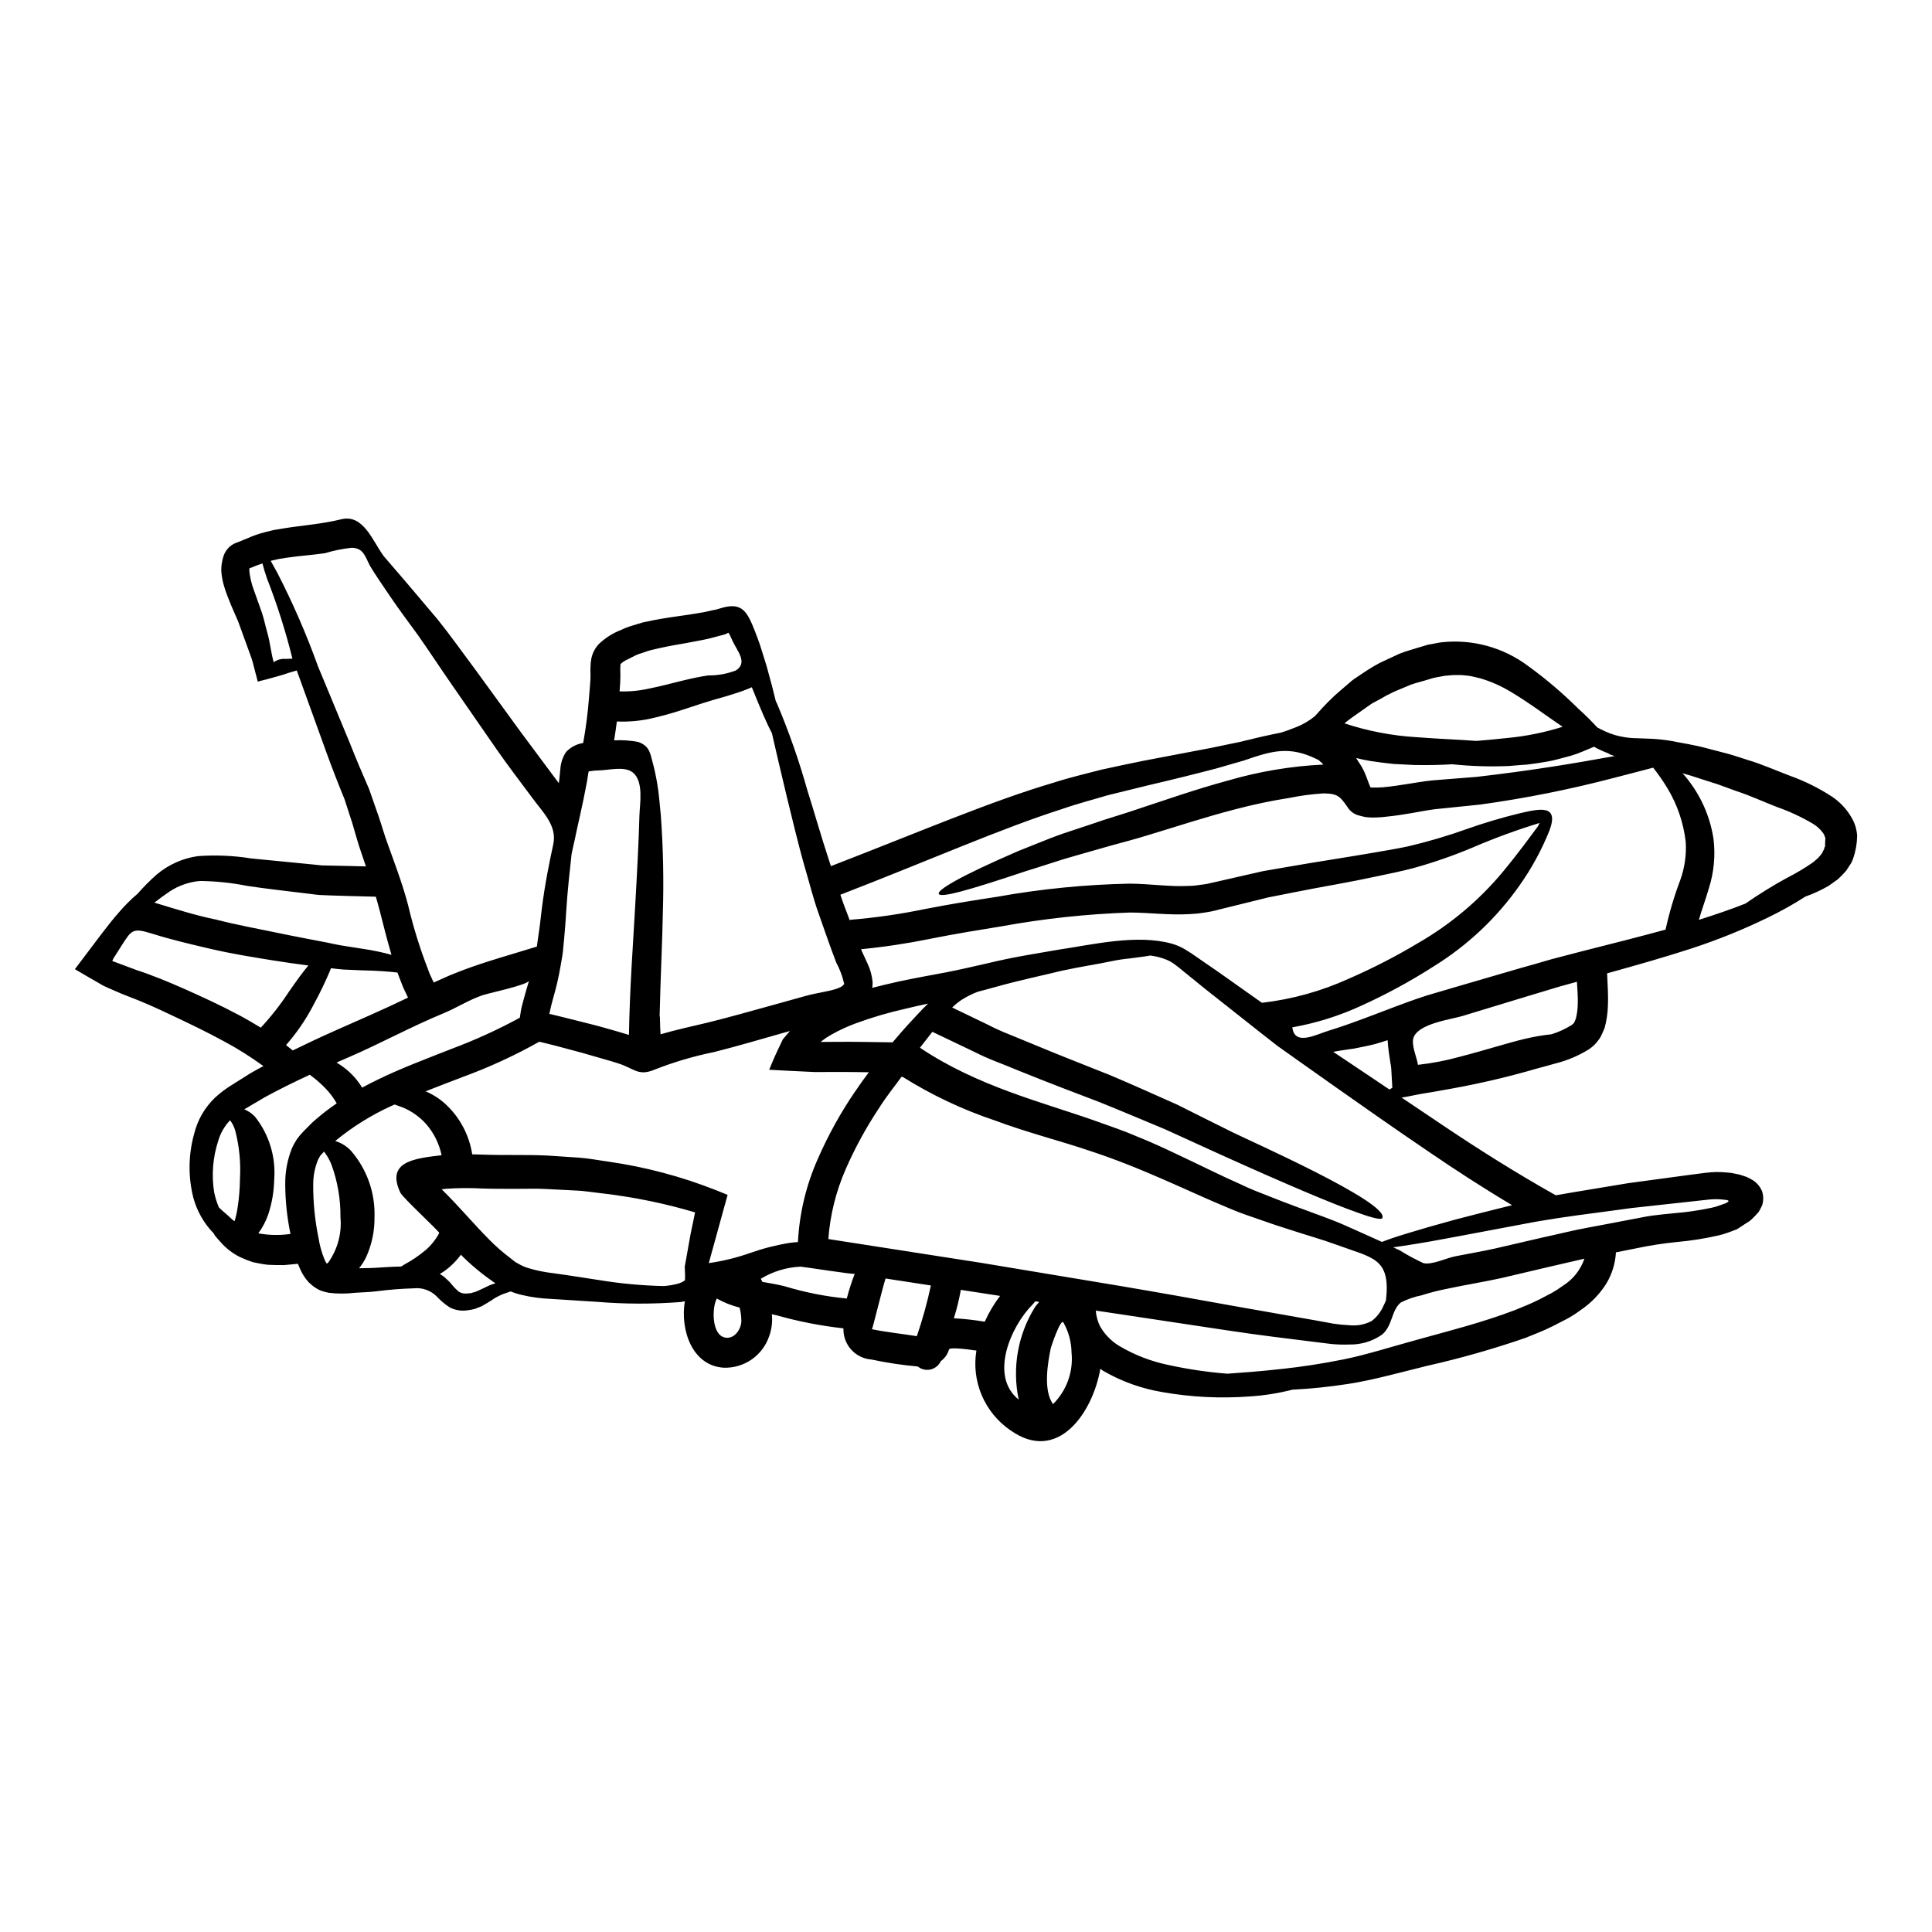 <?xml version="1.0" encoding="UTF-8"?>
<!-- Uploaded to: SVG Repo, www.svgrepo.com, Generator: SVG Repo Mixer Tools -->
<svg fill="#000000" width="800px" height="800px" version="1.1" viewBox="144 144 512 512" xmlns="http://www.w3.org/2000/svg">
 <path d="m258.95 404.36c0-0.023 0 0.055 0.109-0.023 0.082-0.051 0.172-0.098 0.262-0.133 0.832-0.375 1.656-0.746 2.516-1.121 1.68-0.789 3.394-1.391 5.117-2.086 6.223-2.32 12.797-4.113 19.316-6.144 0.156-1.016 0.293-2.031 0.426-3.019 0.348-2.219 0.59-4.465 0.832-6.547 0.883-7.188 2.109-12.934 3.098-17.555 1.07-4.973-2.859-8.551-5.531-12.238-3.18-4.297-6.481-8.574-9.523-12.957-4.328-6.277-8.258-11.949-11.785-17.02-3.543-5.117-6.332-9.402-9.137-13.359-2.863-3.902-5.316-7.215-7.402-10.312s-3.844-5.613-5.184-7.871c-1.336-2.512-1.68-4.723-4.859-4.809h-0.004c-2.406 0.258-4.789 0.742-7.106 1.445-3.336 0.48-6.691 0.691-10.043 1.18l-2.059 0.324c-0.641 0.133-1.277 0.297-1.898 0.426-0.133 0.027-0.238 0.082-0.348 0.109 0.48 0.906 1.094 1.969 1.82 3.285h-0.004c4.109 8.008 7.695 16.27 10.742 24.738 2.402 5.773 5.188 12.488 8.359 20.145 1.523 3.848 3.242 7.957 5.156 12.32 0.832 2.363 1.656 4.781 2.539 7.266 0.789 2.297 1.418 4.621 2.328 7.086 1.734 4.887 3.816 10.207 5.422 16.215 1.367 5.844 3.144 11.586 5.32 17.18 0.234 0.738 0.527 1.449 0.879 2.137 0.215 0.523 0.531 1.156 0.641 1.34zm377.21-38.738c-0.043 2.039-0.41 4.059-1.094 5.984-0.195 0.602-0.484 1.172-0.859 1.684l-0.961 1.469c-0.699 0.812-1.449 1.578-2.242 2.297-0.789 0.586-1.574 1.121-2.328 1.656-1.977 1.16-4.059 2.125-6.223 2.887-3.199 2.051-6.516 3.906-9.938 5.559-6.621 3.227-13.461 5.992-20.469 8.266-6.629 2.164-14.055 4.273-22.148 6.523 0.105 2.535 0.348 5.715 0.211 8.551l0.004-0.004c-0.055 1.992-0.344 3.969-0.867 5.891-0.188 0.508-0.43 1.043-0.668 1.551-0.223 0.562-0.52 1.094-0.883 1.574-0.684 0.988-1.543 1.84-2.539 2.512-2.754 1.73-5.766 3.012-8.922 3.797-2.695 0.789-5.184 1.391-7.293 2.031-7.469 2.082-15.039 3.773-22.684 5.074-2.777 0.535-5.211 0.855-7.16 1.254-1.445 0.32-2.617 0.535-3.66 0.691 3.711 2.512 7.59 5.117 11.648 7.828 8.738 5.852 18.41 11.996 29.207 18.062 1.574-0.27 3.18-0.535 4.832-0.828 4.492-0.75 9.246-1.523 14.375-2.383 5.047-0.691 10.445-1.422 16.191-2.188 1.418-0.188 2.887-0.375 4.352-0.562v0.008c1.773-0.238 3.566-0.273 5.344-0.109l1.391 0.133 2.137 0.43c0.691 0.184 1.363 0.453 2.031 0.664v0.004c0.609 0.281 1.199 0.605 1.766 0.965 1.023 0.707 1.812 1.699 2.269 2.856 0.387 1.199 0.387 2.492 0 3.688-0.27 0.586-0.586 1.148-0.91 1.734v0.004c-0.469 0.551-0.969 1.074-1.496 1.574-0.469 0.531-1.027 0.973-1.656 1.305l-1.789 1.18c-0.27 0.16-0.613 0.395-0.855 0.535l-0.691 0.266-1.418 0.535c-0.902 0.348-1.832 0.625-2.777 0.832-3.598 0.828-7.25 1.41-10.93 1.734-3.598 0.355-7.172 0.906-10.707 1.652-1.785 0.375-3.684 0.719-5.512 1.094-0.164 2.957-1.059 5.828-2.598 8.355-1.754 2.769-4.066 5.144-6.789 6.969-1.176 0.879-2.418 1.668-3.711 2.363-1.227 0.641-2.484 1.281-3.688 1.898-2.434 1.23-4.859 2.113-7.238 3.102v-0.004c-8.508 2.938-17.168 5.398-25.949 7.375-7.508 1.848-14.641 3.848-20.973 4.809h0.004c-4.894 0.766-9.828 1.273-14.777 1.523-3.816 0.977-7.719 1.586-11.648 1.816-7.59 0.547-15.215 0.16-22.707-1.148-5.574-0.91-10.938-2.828-15.82-5.664-0.238-0.16-0.508-0.375-0.746-0.535-1.969 11.488-11.223 25.301-23.859 16.27l-0.004 0.004c-3.348-2.301-5.969-5.508-7.562-9.246-1.59-3.734-2.082-7.848-1.418-11.855-3.148-0.457-7.086-0.91-7.269-0.27-0.359 1.238-1.121 2.32-2.164 3.07-0.516 1.117-1.516 1.93-2.711 2.207-1.199 0.277-2.453-0.016-3.406-0.789-4.113-0.367-8.199-0.98-12.238-1.844-4.301-0.305-7.594-3.953-7.453-8.266-5.965-0.66-11.863-1.809-17.633-3.441-0.453-0.109-0.883-0.188-1.336-0.297 0.211 1.98-0.039 3.981-0.723 5.852-1.754 5.152-6.691 8.535-12.129 8.312-8.336-0.59-11.461-10.078-10.207-17.609-0.406 0.094-0.816 0.164-1.23 0.215-7.309 0.566-14.652 0.551-21.961-0.055-3.766-0.238-7.934-0.508-12.426-0.789-2.516-0.102-5.019-0.441-7.477-1.016-1.051-0.234-2.078-0.559-3.074-0.957-0.375 0.133-0.719 0.27-1.121 0.395v-0.004c-0.68 0.203-1.34 0.465-1.969 0.789-0.293 0.16-0.613 0.324-0.91 0.48s-0.691 0.457-1.066 0.695c-0.695 0.453-1.629 1.016-2.59 1.551-0.59 0.238-1.18 0.48-1.789 0.719-0.648 0.168-1.305 0.293-1.969 0.375-1.629 0.254-3.297-0.02-4.754-0.785-1.258-0.816-2.406-1.789-3.422-2.887-1.613-1.617-3.879-2.41-6.148-2.148-3.289 0.098-6.574 0.359-9.84 0.785-0.91 0.109-1.898 0.188-2.965 0.242l-2.777 0.156v0.004c-2.262 0.27-4.551 0.27-6.812 0-0.77-0.133-1.52-0.336-2.25-0.613-0.801-0.344-1.547-0.801-2.215-1.363l-0.938-0.832-0.746-0.906v0.004c-0.445-0.598-0.84-1.234-1.18-1.898-0.352-0.723-0.641-1.418-0.91-2.086-1.254 0.105-2.512 0.238-3.688 0.352-1.441 0.023-2.887-0.027-4.219-0.082-1.391-0.133-2.754-0.453-4.012-0.691-1.195-0.395-2.363-0.855-3.5-1.391-1.871-0.945-3.547-2.234-4.945-3.793-0.586-0.668-1.18-1.281-1.629-1.871-0.105-0.215-0.211-0.375-0.32-0.562h0.004c-2.598-2.664-4.465-5.945-5.426-9.539-1.387-5.551-1.305-11.371 0.242-16.883 0.898-3.68 2.836-7.019 5.582-9.621 1.426-1.297 2.973-2.453 4.621-3.449 1.551-0.961 3.125-1.949 4.754-2.992 1.098-0.641 2.246-1.254 3.394-1.871v0.004c-3.336-2.426-6.832-4.625-10.469-6.574-4.703-2.566-9.301-4.754-13.602-6.785-4.523-2.168-8.023-3.707-12.004-5.215-1.898-0.719-3.871-1.629-5.664-2.406-0.664-0.297-1.309-0.645-1.922-1.043-0.746-0.426-1.469-0.855-2.191-1.254-1.391-0.828-2.777-1.629-4.113-2.406 2.617-3.473 5.051-6.691 7.266-9.617 1.551-2.031 3.019-3.879 4.465-5.512l-0.004 0.004c1.508-1.754 3.152-3.391 4.918-4.891 1.566-1.801 3.254-3.5 5.047-5.074 3.098-2.609 6.867-4.297 10.879-4.867 4.731-0.344 9.484-0.141 14.168 0.613l16.406 1.605 2.297 0.238c0.789 0.027 1.551 0.027 2.363 0.051 1.574 0.027 3.207 0.055 4.863 0.105 1.441 0.027 2.938 0.055 4.461 0.109-0.426-1.23-0.855-2.461-1.254-3.688-0.883-2.512-1.574-5.156-2.32-7.644-0.723-2.215-1.445-4.41-2.113-6.519-1.785-4.344-3.387-8.484-4.812-12.422-2.859-7.871-5.34-14.719-7.477-20.68-0.133-0.324-0.238-0.641-0.352-0.965-0.133 0.027-0.266 0.062-0.391 0.109-0.59 0.184-1.23 0.375-1.969 0.586-0.883 0.297-1.309 0.48-3.125 0.961l-2.543 0.703c-0.48 0.105-0.934 0.238-1.414 0.348l-0.75 0.211c-0.156 0.082-0.184-0.051-0.211-0.184l-0.078-0.348c-0.27-0.965-0.508-1.969-0.789-3.019-0.16-0.535-0.297-1.098-0.43-1.656l-0.133-0.43-0.105-0.375-0.184-0.508c-0.965-2.672-2.086-5.769-3.394-9.352-0.668-1.602-1.574-3.5-2.406-5.637-0.43-1.094-0.883-2.215-1.254-3.473h-0.004c-0.465-1.445-0.742-2.945-0.828-4.461-0.004-0.965 0.113-1.926 0.344-2.859 0.105-0.484 0.246-0.957 0.43-1.418 0.41-0.941 1.066-1.758 1.898-2.359 0.344-0.25 0.723-0.457 1.121-0.613l0.641-0.242 0.828-0.32 0.668-0.297 1.07-0.426c1.457-0.656 2.969-1.184 4.516-1.574 0.789-0.184 1.551-0.395 2.363-0.586l2.363-0.395c5.18-0.855 10.418-1.18 15.547-2.457 5.961-1.473 8.391 5.984 11.328 9.84 1.656 1.922 3.66 4.254 6.016 7 2.363 2.777 5.074 6.012 8.203 9.699 3.043 3.766 6.41 8.496 10.016 13.332 3.582 4.918 7.535 10.34 11.918 16.379 3.176 4.25 6.566 8.812 10.18 13.68 0.051-0.43 0.105-0.789 0.16-1.227 0.078-0.883 0.184-1.762 0.266-2.672l-0.004-0.004c0.125-1.566 0.648-3.074 1.52-4.379 1.203-1.266 2.793-2.098 4.519-2.363 0.719-3.996 1.238-8.027 1.547-12.074 0.133-1.969 0.395-4.086 0.395-5.824l-0.027-1.441c0.027-0.641 0-1.094 0.082-1.871l0.156-1.148c0.102-0.457 0.23-0.902 0.395-1.34 0.352-0.875 0.852-1.688 1.473-2.398 1.734-1.695 3.797-3.016 6.062-3.879 0.906-0.449 1.855-0.816 2.832-1.094 0.961-0.27 1.898-0.613 2.805-0.855 3.606-0.832 7-1.34 10.043-1.762 1.551-0.215 2.992-0.43 4.379-0.668h0.008c1.34-0.195 2.668-0.457 3.981-0.789l0.934-0.184 0.457-0.105c0.133-0.027 0.531-0.188 0.789-0.242 5.988-1.922 7.242 1.098 9.301 6.297 0.395 1.094 0.828 2.16 1.18 3.176 0.641 2.086 1.254 4.012 1.82 5.824 1.016 3.633 1.82 6.691 2.434 9.297 0.105 0.188 0.184 0.352 0.293 0.562h-0.004c3.188 7.523 5.891 15.242 8.094 23.113 1.734 5.422 3.5 11.781 5.852 18.918 0.133 0.348 0.238 0.746 0.375 1.121 23.137-8.926 42.398-17.234 59.125-22.152 4.301-1.391 8.578-2.363 12.477-3.394 3.938-0.855 7.695-1.68 11.168-2.363 6.945-1.336 12.988-2.484 18.223-3.473 2.562-0.535 4.918-1.043 7.106-1.473 2.195-0.523 4.195-1.004 6.012-1.441 1.926-0.43 3.637-0.789 5.184-1.098l1.523-0.508c0.746-0.293 1.551-0.586 2.406-0.906v0.004c1.809-0.703 3.492-1.688 5-2.914 1.039-1.121 2.754-3.148 5.262-5.481 1.066-0.934 2.188-1.926 3.367-2.914 0.586-0.48 1.121-1.016 1.82-1.496 0.695-0.48 1.441-0.961 2.188-1.469l-0.004 0.008c1.504-1.035 3.066-1.98 4.676-2.836 1.656-0.789 3.34-1.574 5.078-2.363 1.762-0.719 3.633-1.18 5.512-1.789l1.445-0.426h-0.004c0.281-0.102 0.566-0.18 0.855-0.238l0.668-0.109c0.961-0.156 1.707-0.375 2.859-0.508 8.102-0.855 16.23 1.379 22.762 6.254 4.738 3.434 9.203 7.231 13.359 11.355 1.969 1.762 3.609 3.445 5.027 4.969 0.664 0.395 1.363 0.695 2.082 1.043l-0.004-0.004c1.648 0.762 3.394 1.285 5.188 1.551 1.102 0.176 2.219 0.266 3.336 0.27l4.012 0.156c1.617 0.094 3.231 0.273 4.832 0.535 3.047 0.613 6.199 1.043 9.699 2.004 1.738 0.457 3.543 0.91 5.344 1.391 1.801 0.48 3.582 1.121 5.394 1.684 3.688 1.094 7.477 2.777 11.145 4.168 3.969 1.418 7.75 3.301 11.273 5.609 2.039 1.391 3.75 3.215 5 5.344 0.945 1.543 1.488 3.297 1.57 5.106zm-8.387 0.508c-0.027-0.082-0.082-0.16-0.109-0.238h-0.004c-0.094-0.383-0.258-0.746-0.48-1.07-0.719-0.996-1.625-1.844-2.672-2.484-3.059-1.812-6.289-3.316-9.641-4.492-3.793-1.469-7.086-3.019-10.609-4.164-1.707-0.617-3.422-1.23-5.078-1.848-1.656-0.508-3.285-1.043-4.859-1.551-1.445-0.508-2.941-0.934-4.438-1.363 0.211 0.238 0.43 0.457 0.641 0.723v0.004c4 4.731 6.617 10.473 7.562 16.59 0.555 4.438 0.137 8.941-1.227 13.199-0.832 2.863-1.848 5.586-2.644 8.336 4.543-1.441 8.684-2.859 12.371-4.328 3.547-2.473 7.223-4.746 11.02-6.816 2.387-1.211 4.691-2.586 6.894-4.113 0.453-0.371 0.906-0.766 1.363-1.18 0.32-0.43 0.746-0.832 1.016-1.254 0.105-0.238 0.211-0.457 0.32-0.668 0.105-0.211 0.27-0.43 0.238-0.562v-0.004c0.016-0.137 0.062-0.273 0.133-0.391 0.027-0.109 0.105-0.055 0.105-0.27v-0.668l0.055-1.281zm-25.758 96.316c0.098-0.102 0.055-0.277-0.082-0.32-0.051-0.027-0.129-0.051-0.184-0.078l-0.133-0.027-0.91-0.105-0.004-0.004c-1.23-0.141-2.477-0.148-3.711-0.027l-4.383 0.48c-5.797 0.641-11.223 1.23-16.324 1.789-5.023 0.695-9.727 1.312-14.133 1.898-3.394 0.453-6.785 0.988-10.18 1.551-0.695 0.133-1.391 0.238-2.086 0.375-7.562 1.418-13.973 2.617-19.312 3.633-5.34 1.016-9.676 1.789-13.039 2.297-1.684 0.27-3.098 0.48-4.328 0.641 0.055 0.023 0.133 0.051 0.188 0.078 0.535 0.27 1.043 0.508 1.551 0.719l-0.004 0.004c2.019 1.262 4.117 2.394 6.277 3.394 2.269 0.535 6.117-1.363 8.469-1.816 3.5-0.695 7.027-1.281 10.523-2.059 4.246-0.988 8.391-1.926 12.449-2.887 4.141-0.883 8.176-1.926 12.129-2.644 3.957-0.719 7.773-1.469 11.543-2.191 1.922-0.32 3.606-0.746 5.664-1.016s3.816-0.426 5.637-0.613h0.008c3.332-0.266 6.641-0.746 9.91-1.438 0.727-0.152 1.441-0.359 2.137-0.617l0.965-0.352 0.48-0.156c0.066-0.008 0.133-0.039 0.184-0.082l0.535-0.293c0.062-0.051 0.105-0.078 0.16-0.133zm-12.695-85.312c1.145-3.207 1.629-6.617 1.414-10.016-0.574-5.012-2.215-9.844-4.809-14.168-1.16-1.914-2.434-3.758-3.82-5.512-2.914 0.789-6.387 1.656-10.445 2.723-11.641 3.051-23.457 5.406-35.379 7.055-3.793 0.375-7.773 0.789-11.996 1.23-1.734 0.211-3.938 0.641-6.09 1.016-2.152 0.375-4.516 0.746-7.004 0.988h0.004c-1.348 0.164-2.703 0.227-4.059 0.191l-0.59-0.051c-0.27-0.027-0.535-0.027-0.828-0.082l-1.711-0.426c-1.133-0.324-2.113-1.031-2.777-2.004-2.031-2.914-2.562-3.793-6.492-3.82-3.051 0.188-6.09 0.59-9.086 1.203-4.793 0.754-9.547 1.754-14.238 2.992-8.414 2.188-15.953 4.699-22.895 6.785-3.449 1.066-6.812 1.969-9.941 2.805-3.07 0.883-5.93 1.707-8.629 2.457-2.695 0.746-5.211 1.523-7.562 2.297-2.352 0.777-4.543 1.445-6.574 2.082-16.191 5.422-22.605 7.086-23.031 5.988-0.375-0.988 5.184-4.465 21.055-11.328 2.004-0.789 4.168-1.656 6.492-2.594 2.32-0.938 4.836-1.898 7.59-2.777 2.75-0.883 5.637-1.871 8.711-2.91 3.047-0.965 6.25-1.926 9.645-3.102 6.789-2.215 14.375-4.918 23.113-7.293l-0.004 0.004c8.246-2.414 16.746-3.84 25.328-4.25-0.285-0.336-0.609-0.641-0.961-0.906-0.098-0.137-0.227-0.246-0.375-0.324-0.137-0.078-0.281-0.152-0.426-0.215-7.293-3.543-11.758-2.242-19.316 0.375-2.215 0.641-4.621 1.34-7.238 2.086-5.184 1.363-11.172 2.859-18.035 4.461-3.394 0.832-7.027 1.734-10.875 2.672-3.766 1.148-7.773 2.137-11.941 3.606-16.215 5.16-35.242 13.625-58.832 22.738 0.293 0.855 0.559 1.707 0.883 2.566 0.531 1.414 1.094 2.859 1.652 4.352v-0.27l-0.004 0.004c6.68-0.547 13.32-1.5 19.883-2.859 6.492-1.281 13.117-2.328 19.184-3.258 11.609-2.082 23.367-3.242 35.16-3.477 5.688 0.082 10.766 0.859 15.258 0.613l-0.004 0.004c1.109-0.004 2.219-0.102 3.312-0.293 1.082-0.105 2.152-0.293 3.207-0.562l6.785-1.547c2.269-0.508 4.488-1.016 6.691-1.523 2.164-0.375 4.273-0.746 6.359-1.098 4.168-0.746 8.121-1.363 11.859-1.969 3.738-0.605 7.32-1.18 10.691-1.762 3.371-0.582 6.625-1.121 9.508-1.734v-0.004c5.277-1.23 10.48-2.766 15.582-4.598 4.637-1.637 9.352-3.035 14.133-4.195 5.074-1.148 10.363-2.43 7.801 4.519-2.059 5.148-4.711 10.035-7.91 14.562-6.066 8.656-13.836 15.984-22.832 21.535-6.133 3.93-12.543 7.41-19.18 10.418-5.812 2.684-11.945 4.606-18.25 5.719 0.59 5.051 6.297 1.898 9.484 0.938 8.02-2.461 15.793-5.824 23.727-8.578 3.231-1.121 6.41-1.926 9.508-2.887 6.199-1.789 12.098-3.508 17.688-5.156 2.832-0.789 5.613-1.574 8.266-2.363 2.699-0.691 5.316-1.391 7.871-2.055 8.266-2.086 15.656-3.957 22.363-5.797l0.004 0.004c0.984-4.5 2.297-8.922 3.93-13.227zm-18.867-32.516 1.418-0.238c-0.184-0.055-0.363-0.125-0.535-0.211l-0.395-0.133-0.293-0.105-0.105-0.055-0.188-0.133c-0.055-0.023-0.105-0.078-0.16-0.105-0.586-0.211-1.199-0.48-1.969-0.828v-0.004c-0.613-0.266-1.211-0.57-1.789-0.91-2.082 0.855-4.09 1.789-6.066 2.363-2.109 0.535-4.141 1.18-6.066 1.523-1.926 0.344-3.793 0.613-5.512 0.828-1.734 0.133-3.394 0.242-4.969 0.395l0.004-0.004c-4.883 0.207-9.777 0.066-14.641-0.43-0.133 0-0.215-0.027-0.352-0.027-2.859 0.16-6.172 0.27-9.965 0.188-1.762-0.082-3.606-0.16-5.531-0.27-1.949-0.188-4.035-0.48-6.172-0.789-1.227-0.188-2.484-0.48-3.766-0.789 0.348 0.59 0.695 1.148 1.07 1.684s0.641 1.016 1.148 2.109c0.348 0.789 0.559 1.418 0.789 2.004 0.297 0.855 0.668 1.762 0.789 1.969v0.023s0.082 0 0.375 0.027l-0.004 0.008c0.988 0.023 1.98 0 2.969-0.078 2.109-0.188 4.273-0.508 6.41-0.855 2.137-0.348 4.219-0.695 6.652-0.965 4.117-0.32 8.043-0.641 11.758-0.934 14.996-1.73 26.199-3.648 35.098-5.258zm-8.336 65.566c0.082-1.969-0.078-3.543-0.211-6.012-1.551 0.43-3.098 0.855-4.723 1.312-2.617 0.789-5.316 1.602-8.07 2.43-5.582 1.711-11.434 3.477-17.578 5.344-3.148 0.934-11.461 1.969-12.906 5.637-0.746 1.926 0.883 5.394 1.148 7.293 3.75-0.414 7.457-1.129 11.09-2.137 7.133-1.844 12.879-3.738 17.395-4.781 2.269-0.535 4.57-0.93 6.891-1.18 1.891-0.582 3.699-1.406 5.371-2.461 0.348-0.27 0.613-0.508 0.641-0.641h0.004c0.172-0.34 0.32-0.684 0.449-1.039 0.309-1.234 0.477-2.496 0.5-3.766zm1.762 67.383c-3.07 0.691-6.172 1.441-9.375 2.164l-12.594 2.965c-4.723 1.043-9.512 1.789-14.242 2.805l0.004 0.004c-2.348 0.453-4.668 1.039-6.949 1.766-1.902 0.383-3.746 1.02-5.477 1.895-2.539 2.004-2.191 6.25-4.996 8.52v0.004c-2.539 1.777-5.582 2.691-8.684 2.617-1.574 0.062-3.152 0.016-4.723-0.133-1.523-0.184-3.098-0.375-4.754-0.586-6.602-0.828-14.348-1.734-22.977-3.047l-29.414-4.434c-1.738-0.27-3.543-0.531-5.293-0.789 0.102 1.543 0.531 3.047 1.262 4.41 1.211 2.023 2.898 3.723 4.914 4.941 4.059 2.414 8.492 4.129 13.117 5.074 5.125 1.121 10.32 1.887 15.551 2.301 3.82-0.27 8.738-0.613 14.91-1.312 4.621-0.508 9.938-1.277 15.922-2.484 5.981-1.203 12.488-3.301 20.359-5.449 7.668-2.137 16.164-4.246 24.98-7.59 2.164-0.906 4.438-1.762 6.547-2.859 1.066-0.562 2.137-1.121 3.231-1.684 1.031-0.57 2.023-1.211 2.969-1.918 2.676-1.66 4.695-4.195 5.715-7.176zm-12.262-114.7c0.133-0.238 0.293-0.535 0.426-0.789l0.004 0.004c-5.973 1.824-11.84 3.973-17.578 6.434-5.191 2.195-10.52 4.051-15.953 5.555-3.148 0.828-6.356 1.469-9.75 2.188s-6.945 1.445-10.691 2.113c-3.742 0.668-7.695 1.414-11.73 2.215-2.027 0.395-4.086 0.832-6.223 1.227-2.086 0.535-4.195 1.043-6.359 1.574-2.242 0.559-4.516 1.121-6.836 1.68v0.008c-1.262 0.348-2.551 0.609-3.848 0.785-1.328 0.215-2.664 0.344-4.008 0.395-5.453 0.297-10.629-0.426-15.684-0.426-11.359 0.383-22.672 1.598-33.852 3.633-6.254 1.016-12.344 2.004-18.918 3.309v0.004c-6.09 1.242-12.246 2.172-18.434 2.777 0.059 0.172 0.129 0.344 0.211 0.508 0.508 1.121 1.016 2.246 1.551 3.371 0.723 1.547 1.168 3.211 1.312 4.914 0 0.48-0.035 0.965-0.105 1.441 2.457-0.641 4.832-1.18 7.16-1.707 4.488-0.965 8.711-1.684 12.594-2.434 3.738-0.719 7.477-1.629 10.98-2.406 6.918-1.684 13.145-2.59 18.5-3.543 9.379-1.391 20.891-4.195 30.215-1.602 1.121 0.328 2.195 0.785 3.211 1.363 0.535 0.32 1.07 0.668 1.602 0.988 0.531 0.32 0.938 0.641 1.418 0.965 1.871 1.277 3.902 2.695 6.121 4.219 3.394 2.402 7.223 5.113 11.484 8.125l-0.004-0.004c7.996-0.922 15.793-3.09 23.113-6.43 6.367-2.773 12.547-5.961 18.5-9.539 8.43-4.879 15.934-11.199 22.176-18.676 4.438-5.371 7.348-9.445 9.352-12.129 0.004-0.039 0.02-0.078 0.047-0.105zm6.492-26.266c-4.086-2.723-8.629-6.227-13.707-9.246l0.004 0.004c-2.547-1.551-5.289-2.766-8.152-3.606-0.691-0.188-1.441-0.324-2.16-0.508-0.719-0.184-1.473-0.188-2.191-0.297-0.719-0.105-1.523-0.027-2.269-0.051-0.746-0.023-1.391 0.105-2.109 0.133s-1.762 0.293-2.617 0.426l-0.668 0.133c-0.055 0-0.348 0.082-0.457 0.105l-1.18 0.352c-1.574 0.508-3.18 0.855-4.676 1.391l-4.352 1.816h-0.008c-1.336 0.613-2.637 1.301-3.898 2.059l-1.898 1.016c-0.613 0.348-1.254 0.883-1.875 1.281l-3.633 2.562c-0.641 0.457-1.309 0.988-1.969 1.523h0.004c6.144 2.039 12.531 3.269 18.996 3.66 6.547 0.508 11.758 0.668 15.793 0.988h0.27c2.363-0.184 4.969-0.426 7.906-0.746h-0.004c5.043-0.465 10.023-1.465 14.855-2.992zm-28.559 130.63c4.301-1.148 9.375-2.406 15.172-3.848-8.043-4.781-15.352-9.566-22.043-14.133-9.219-6.25-17.422-12.02-24.82-17.23-3.711-2.617-7.188-5.078-10.5-7.426-1.629-1.148-3.231-2.297-4.781-3.394-1.496-1.18-2.965-2.328-4.379-3.422-5.609-4.438-10.523-8.309-14.777-11.676l-5.824-4.723-1.277-1.043c-0.352-0.27-0.695-0.535-1.043-0.789-0.668-0.5-1.395-0.914-2.168-1.23-1.363-0.539-2.789-0.91-4.246-1.094-0.395 0.051-0.832 0.133-1.281 0.211-1.148 0.16-2.484 0.324-3.981 0.535v0.004c-1.68 0.152-3.348 0.402-5 0.746-3.66 0.789-8.07 1.418-13.227 2.539-5.184 1.281-11.141 2.484-17.953 4.41-1.391 0.375-2.805 0.789-4.277 1.148h0.004c-1.543 0.582-3.023 1.324-4.41 2.215-0.855 0.586-1.66 1.242-2.398 1.969 3.176 1.551 6.297 3.047 9.324 4.492 1.867 0.969 3.789 1.844 5.75 2.617 1.926 0.789 3.793 1.551 5.664 2.328 7.348 3.07 14.43 5.824 20.918 8.414 6.496 2.723 12.449 5.453 17.93 7.871 5.34 2.668 10.207 5.117 14.664 7.316 3.879 1.969 41.602 18.625 39.754 22.738-0.211 0.535-2.242 0.16-6.785-1.496-6.41-2.269-17.766-7.027-35.816-15.176l-14.883-6.785c-5.453-2.269-11.277-4.754-17.738-7.348-6.523-2.484-13.492-5.117-21.082-8.199-1.898-0.789-3.82-1.562-5.769-2.328-2.016-0.77-3.984-1.645-5.91-2.613-3.633-1.734-7.398-3.543-11.277-5.394-1.039 1.309-2.137 2.723-3.285 4.219 15.352 10.289 32.25 14.348 46.676 19.453 3.82 1.363 7.508 2.617 11.02 4.141 3.543 1.418 6.836 2.941 9.988 4.438 6.297 2.941 11.969 5.824 17.262 8.148 2.617 1.281 5.18 2.246 7.641 3.207 2.461 0.961 4.781 1.898 7.16 2.754 4.676 1.762 8.977 3.207 12.719 4.859 3.738 1.652 7.027 3.148 9.965 4.465 1.496-0.586 3.633-1.336 6.629-2.242 3.238-1.004 7.43-2.207 12.695-3.648zm-16.566-34.953-0.027-0.508c-0.051-1.227-0.133-2.461-0.211-3.715l-0.055-0.934-0.078-0.668-0.16-0.91c-0.238-1.602-0.586-3.606-0.719-5.875-1.602 0.48-3.148 1.043-4.887 1.391-1.926 0.395-3.871 0.855-5.691 1.066-1.336 0.188-2.617 0.395-3.844 0.617 1.547 1.039 3.125 2.082 4.754 3.176 3.231 2.164 6.625 4.465 10.152 6.812 0.23-0.129 0.473-0.289 0.766-0.453zm-1.684 56.348c1.281-11.328-3.473-11.195-13.09-14.75-3.766-1.391-8.043-2.566-12.664-4.09-2.297-0.719-4.809-1.547-7.426-2.484-2.617-0.938-5.394-1.789-8.125-2.992-11.141-4.57-23.137-10.797-38.02-15.602-7.477-2.512-15.656-4.543-24.402-7.805v0.004c-8.535-2.867-16.707-6.731-24.34-11.512h-0.348c-1.926 2.672-3.938 5.078-5.984 8.336h0.004c-3.418 5.144-6.379 10.578-8.844 16.242-2.539 5.828-4.074 12.043-4.543 18.383 14.664 2.297 28.219 4.41 40.664 6.332 13.465 2.242 25.668 4.273 36.605 6.09 10.926 1.848 20.73 3.609 29.414 5.184 8.605 1.523 16.086 2.832 22.605 3.984 1.602 0.293 3.18 0.586 4.676 0.855l-0.004-0.004c1.348 0.203 2.703 0.332 4.062 0.395 2.062 0.23 4.144-0.16 5.984-1.121 1.383-1.07 2.465-2.481 3.148-4.09 0.227-0.469 0.441-0.898 0.625-1.352zm-88.246 27.488c3.621-3.582 5.43-8.609 4.918-13.676-0.039-2.805-0.785-5.551-2.164-7.992-0.746-1.07-3.258 6.438-3.34 6.84-0.801 3.961-2.059 11.016 0.586 14.828zm-3.637-27.09c-0.375-0.055-0.746-0.105-1.094-0.16-0.191 0.301-0.414 0.578-0.668 0.828-5.742 5.742-11.566 18.918-3.684 25.223-1.781-8.418-0.238-17.195 4.301-24.5 0.355-0.492 0.738-0.965 1.145-1.41zm-14.453 5.262c1.082-2.441 2.453-4.746 4.086-6.859-3.394-0.508-6.867-1.043-10.422-1.602-0.449 2.547-1.062 5.062-1.844 7.531 2.742 0.145 5.473 0.449 8.18 0.91zm-16.137-83.199c0.348-0.395 0.746-0.746 1.121-1.121-1.969 0.43-3.981 0.855-6.012 1.363h0.004c-4.473 1-8.875 2.293-13.176 3.875-2.211 0.82-4.356 1.809-6.41 2.965l-1.496 0.91-1.227 0.91c-0.105 0.078-0.027 0.051-0.055 0.105-0.027 0.055 0.027 0.078 0.105 0.051l0.16-0.023c1.203 0 2.617-0.027 3.848-0.027 4.887-0.055 9.27 0.078 14.855 0.133 3.019-3.602 5.824-6.594 8.281-9.16zm-1.844 86.984c1.504-4.391 2.742-8.867 3.715-13.41-3.898-0.59-7.906-1.207-12.02-1.848-1.121 3.688-3.449 13.441-3.609 13.441 3.82 0.789 7.871 1.199 11.73 1.816zm-16.27-64.945c1.18-1.762 2.363-3.394 3.543-4.969-2.969-0.055-5.719-0.082-8.555-0.082-1.785 0.027-4.008 0.027-5.742 0.027-2.457-0.105-4.859-0.238-7.242-0.348-1.18-0.078-2.363-0.133-3.543-0.188l-0.883-0.051-0.457-0.027 0.004 0.004c0.039-0.129 0.094-0.258 0.16-0.375l0.691-1.656c0.938-2.269 1.875-4.086 2.777-6.039 0.59-0.719 1.23-1.469 1.875-2.191-0.695 0.188-1.34 0.395-2.008 0.562-5.688 1.602-11.379 3.312-18.031 4.996h0.004c-5.363 1.086-10.621 2.633-15.715 4.625-4.516 1.949-5.512-0.324-9.91-1.656 0-0.027-1.898-0.586-1.898-0.586-2.539-0.723-5.023-1.445-7.426-2.141-2.434-0.637-4.809-1.277-7.086-1.895-1.254-0.324-2.461-0.617-3.66-0.91-0.211-0.055-0.453-0.105-0.691-0.16v-0.004c-6.531 3.676-13.352 6.812-20.391 9.383-3.336 1.277-6.598 2.512-9.727 3.766 1.914 0.809 3.676 1.938 5.215 3.336 3.824 3.516 6.34 8.227 7.129 13.359l3.047 0.082c5.586 0.211 11.223-0.027 16.809 0.238 2.859 0.184 5.664 0.375 8.441 0.559 2.887 0.215 5.289 0.723 7.906 1.07v0.004c9.742 1.402 19.281 3.938 28.43 7.562l3.047 1.227-0.789 2.859c-1.523 5.531-2.922 10.609-4.195 15.23h0.004c3.738-0.535 7.418-1.441 10.98-2.699 3.406-1.203 6.91-2.098 10.473-2.672 0.789-0.105 1.496-0.16 2.164-0.211v-0.004c0.395-7.668 2.203-15.195 5.344-22.203 2.734-6.242 6.051-12.219 9.906-17.84zm-0.188 48.441c-0.078 0.27-12.719-1.734-14.375-1.898v0.004c-3.723 0.172-7.34 1.277-10.527 3.207 0.133 0.27 0.293 0.531 0.426 0.828 1.969 0.348 3.984 0.668 5.961 1.18 5.348 1.621 10.844 2.703 16.402 3.231 0.574-2.231 1.277-4.422 2.113-6.57zm-2.828-76.945-0.004 0.004c-0.441-1.941-1.145-3.809-2.086-5.559-1.816-4.723-3.231-8.977-4.699-13.094s-2.406-8.07-3.504-11.727c-2.109-7.32-3.543-13.777-4.941-19.316-1.633-6.762-2.891-12.293-3.902-16.645-1.23-2.297-2.941-6.227-5.316-12.16h0.004c-1.59 0.699-3.227 1.297-4.894 1.789-1.496 0.508-3.336 1.016-5.312 1.574-1.898 0.559-4.062 1.254-6.629 2.109-2.566 0.855-5.394 1.762-8.816 2.562-3.305 0.84-6.715 1.191-10.121 1.043-0.215 1.656-0.457 3.312-0.723 5h-0.004c2.148-0.125 4.301 0.02 6.414 0.426 2.941 1.094 3.102 2.777 3.848 5.613 0.395 1.414 0.789 3.231 1.18 5.512 0.395 2.277 0.613 5.023 0.934 8.266v-0.004c0.629 8.625 0.809 17.273 0.535 25.914-0.133 7.871-0.613 16.777-0.855 27.465h0.078c0.027 0 0.027 2.539 0.133 4.035l0.027 0.668c4.328-1.254 8.492-2.137 12.395-3.074 5.902-1.441 12.078-3.231 17.766-4.781 2.863-0.789 5.641-1.574 8.363-2.328 3.047-0.828 5.746-1.121 7.828-1.785h0.008c0.441-0.133 0.867-0.301 1.281-0.508 0.25-0.094 0.477-0.238 0.668-0.426 0.449-0.469 0.262-0.246 0.344-0.59zm-31.527 93.859c2.512 0.453 4.328-2.328 4.301-4.488l-0.004 0.004c-0.012-1.176-0.168-2.34-0.453-3.477-2.125-0.523-4.164-1.332-6.066-2.406-0.02 0.031-0.027 0.07-0.023 0.105-1.258 2.336-1.367 9.602 2.242 10.242zm2.723-176.73c3.449-2.059 0.48-5.211-0.719-7.828-0.238-0.508-0.48-1.016-0.719-1.551-0.188-0.375-0.16-0.266-0.238-0.426l-0.16-0.238c-0.055-0.055-0.297 0.105-0.395 0.156l-0.453 0.215c-0.082 0.027 0 0.027-0.188 0.051l-0.535 0.16-1.066 0.27c-1.418 0.395-2.914 0.789-4.379 1.066-1.469 0.281-3.019 0.59-4.543 0.859-3.102 0.508-6.172 1.094-9.273 1.871-0.746 0.211-1.469 0.508-2.215 0.746h-0.012c-0.754 0.207-1.48 0.5-2.164 0.883l-2.086 1.043-0.828 0.531c-0.27 0.188-0.27 0.297-0.453 0.395-0.008 0.133-0.027 0.262-0.055 0.391-0.027 0.215 0 0.746-0.027 1.098l0.027 1.52c0 1.5-0.105 2.891-0.211 4.25v0.004c2.594 0.09 5.188-0.152 7.723-0.723 3.019-0.59 5.875-1.367 8.492-2.008 2.617-0.641 5.051-1.18 7.293-1.496v0.004c2.453 0.02 4.887-0.41 7.18-1.273zm-11.867 149.21c0.375-1.82 0.789-3.715 1.18-5.664h0.004c-7.848-2.332-15.883-3.996-24.012-4.973-2.512-0.266-5.262-0.746-7.695-0.828l-7.719-0.395c-2.594-0.16-5.481-0.027-8.23-0.051-2.75-0.023-5.691 0.023-8.605-0.082l0.004 0.004c-3.246-0.184-6.496-0.16-9.738 0.062-0.375 0.023-0.75 0.105-1.148 0.156 2.539 2.488 4.832 5 7 7.375 1.871 2.055 3.688 4.035 5.481 5.824l-0.004 0.004c1.699 1.746 3.531 3.363 5.473 4.832l1.496 1.18 0.16 0.105 0.297 0.16 0.613 0.348v0.004c0.863 0.48 1.777 0.855 2.727 1.121 2.043 0.598 4.137 1.016 6.254 1.254 4.488 0.613 8.578 1.281 12.289 1.848 5.664 0.926 11.387 1.449 17.125 1.574 1.152-0.098 2.297-0.285 3.418-0.562 0.77-0.176 1.496-0.5 2.137-0.961v-0.16l0.027-0.961c-0.027-0.719-0.055-1.469-0.078-2.242l-0.027-0.238 0.051-0.215c0.496-2.668 0.992-5.527 1.523-8.52zm-13.57-110.86c0.105-3.203 1.18-8.973-1.734-11.379-2.242-1.789-6.387-0.59-8.977-0.562h-0.004c-0.852 0.012-1.699 0.094-2.539 0.242-0.039-0.027-0.09-0.027-0.133 0-0.051 0.055-0.051-0.105-0.16 0.508-0.105 0.789-0.238 1.605-0.375 2.363-1.227 6.629-2.484 11.543-3.231 15.312-0.348 1.441-0.586 2.644-0.828 3.766-0.457 4.328-1.07 9.445-1.445 15.523-0.133 2.109-0.27 4.301-0.508 6.691-0.105 1.18-0.211 2.406-0.348 3.66-0.133 1.254-0.43 2.59-0.641 3.902l0.004-0.004c-0.465 2.75-1.09 5.469-1.871 8.148-0.395 1.363-0.695 2.644-0.988 3.981v-0.004c-0.02 0.109-0.047 0.219-0.082 0.324 0.027 0.105 0 0.133 0.027 0.16 0.133 0.023 0-0.027 0.297 0.023 1.066 0.27 2.137 0.508 3.231 0.789 2.363 0.59 4.781 1.203 7.266 1.82 2.484 0.613 5.027 1.363 7.644 2.109 0.855 0.27 1.734 0.535 2.617 0.789 0.238-12.879 1.07-23.699 1.574-32.754 0.617-10.711 1.043-19.047 1.203-25.41zm-29.965 46.188c0.262-0.828 0.504-1.629 0.719-2.406-0.348 1.148-10.902 3.34-12.449 3.902-3.688 1.281-6.734 3.312-10.316 4.781-8.574 3.543-16.695 8.02-25.191 11.68-1.066 0.453-2.055 0.91-3.07 1.336l0.004-0.004c0.66 0.395 1.305 0.82 1.918 1.285 1.949 1.465 3.598 3.285 4.867 5.367 1.441-0.789 2.941-1.547 4.438-2.269 6.066-2.938 12.594-5.367 19.207-7.984v-0.004c6.234-2.32 12.297-5.086 18.141-8.266l0.188-1.227c0.09-0.629 0.211-1.25 0.367-1.863 0.395-1.512 0.785-3.008 1.18-4.328zm-8.188 77.812-0.832-0.59h0.004c-2.988-2.07-5.781-4.414-8.336-6.996-1.328 1.82-2.961 3.394-4.836 4.648-0.27 0.16-0.508 0.27-0.746 0.43 0.348 0.238 0.691 0.48 1.066 0.719 0.59 0.559 1.34 1.18 1.762 1.684 0.66 0.848 1.402 1.625 2.219 2.324 0.59 0.359 1.281 0.527 1.969 0.48 0.43-0.051 0.855-0.051 1.254-0.105l0.004-0.004c0.363-0.129 0.738-0.238 1.121-0.316 0.832-0.352 1.574-0.695 2.461-1.121 0.426-0.188 0.828-0.395 1.227-0.59 0.402-0.195 0.91-0.32 1.336-0.48 0.105-0.039 0.215-0.066 0.328-0.082zm-18.5-8.816c1.473-1.277 2.695-2.816 3.606-4.539 0-0.43-9.621-9.273-10.312-10.688-3.871-8.23 3.66-9.055 10.926-9.914h0.004c-0.637-3.082-2.066-5.945-4.141-8.309-1.723-1.91-3.852-3.41-6.227-4.383-0.789-0.297-1.441-0.535-2.082-0.746-0.238 0.105-0.508 0.238-0.789 0.348v-0.004c-5.332 2.422-10.328 5.531-14.855 9.246l-0.078 0.078c1.578 0.484 3.008 1.367 4.141 2.566 4.246 4.883 6.481 11.195 6.25 17.664 0.047 3.617-0.703 7.199-2.191 10.496-0.512 1.07-1.148 2.074-1.898 2.996 0.562 0 1.125 0 1.5-0.027 0.828 0 1.707-0.027 2.617-0.082 2.363-0.133 4.723-0.32 7.027-0.348 0.297-0.184 0.613-0.375 0.961-0.586 1.965-1.066 3.82-2.328 5.527-3.769zm-4.676-66.914c-0.352-0.746-0.695-1.469-1.043-2.188-0.348-0.719-0.641-1.602-0.961-2.363-0.297-0.695-0.508-1.391-0.789-2.086-2.328-0.27-5.394-0.508-9.445-0.586-1.5-0.055-3.102-0.133-4.836-0.211-1.094-0.082-2.215-0.215-3.34-0.352-0.211 0.535-0.426 1.098-0.719 1.738-0.91 2.082-2.164 4.805-4.062 8.266v0.004c-1.961 3.727-4.352 7.207-7.133 10.367 0.586 0.453 1.18 0.934 1.789 1.414 3.633-1.785 7.465-3.578 11.488-5.367 6.023-2.695 12.438-5.418 19.035-8.625zm-4.383-11.352c-1.18-3.984-2.137-7.871-3.07-11.516-0.348-1.312-0.695-2.594-1.07-3.871-2.539-0.055-4.996-0.133-7.371-0.188-1.738-0.051-3.422-0.105-5.051-0.16-0.832-0.023-1.656-0.051-2.461-0.105-0.805-0.055-1.574-0.16-2.363-0.27-6.199-0.746-11.863-1.391-16.832-2.137h0.004c-4.137-0.824-8.344-1.262-12.559-1.309-2.883 0.258-5.656 1.23-8.07 2.828-1.496 1.016-2.777 1.969-3.981 2.914 5.797 1.762 11.168 3.449 16.324 4.488 5.824 1.5 11.277 2.461 16.109 3.477 4.832 1.016 9.219 1.82 13.066 2.566 1.969 0.426 3.738 0.789 5.316 1.016 1.68 0.266 3.285 0.508 4.754 0.746h0.004c2.441 0.363 4.856 0.875 7.234 1.531zm-16.723 81.516v0.004c2.461-3.481 3.602-7.727 3.207-11.973 0.051-4.723-0.75-9.422-2.363-13.863-0.441-1.145-1.035-2.223-1.762-3.211-0.066-0.109-0.137-0.215-0.215-0.316-0.48 0.453-0.668 0.746-0.961 1.043-0.25 0.375-0.473 0.77-0.668 1.18-0.84 2.078-1.266 4.305-1.254 6.547-0.02 4.758 0.457 9.508 1.414 14.168 0.309 1.961 0.848 3.879 1.605 5.715 0.121 0.328 0.293 0.637 0.508 0.91l0.105 0.16c0.113-0.125 0.238-0.242 0.363-0.352zm2.219-42.117v0.004c-0.809-1.453-1.805-2.789-2.969-3.981-1.156-1.211-2.418-2.316-3.766-3.312-0.137-0.102-0.27-0.207-0.395-0.324-4.301 2.008-8.309 3.984-11.969 5.988-1.789 1.094-3.711 2.164-5.394 3.18h-0.004c1.055 0.449 2.008 1.105 2.809 1.926 3.754 4.707 5.582 10.664 5.117 16.668-0.059 3.144-0.586 6.262-1.574 9.246-0.621 1.801-1.508 3.492-2.633 5.027 2.812 0.523 5.691 0.578 8.523 0.16-0.914-4.348-1.379-8.781-1.391-13.227-0.039-3.231 0.562-6.441 1.766-9.445 0.379-0.867 0.836-1.695 1.359-2.484 0.539-0.734 1.129-1.43 1.766-2.082 1.121-1.07 2.137-2.269 3.394-3.262h-0.004c1.703-1.465 3.488-2.828 5.348-4.09zm-12.594-29.711c1.969-2.832 3.609-5.117 5.078-6.84-2.965-0.395-6.144-0.828-9.645-1.391-4.973-0.828-10.5-1.656-16.594-3.098-5.074-1.18-10.102-2.363-15.121-3.938-5.184-1.602-5.422-1.121-8.23 3.285-0.664 1.051-1.359 2.144-2.082 3.285-0.105 0.211-0.184 0.426-0.297 0.664 1.969 0.723 4.168 1.551 6.523 2.434 3.766 1.203 8.441 3.125 12.664 4.996 4.41 1.969 9.191 4.144 14.215 6.812 1.969 1.043 3.938 2.191 5.961 3.422l-0.008 0.008c2.781-2.992 5.301-6.219 7.523-9.645zm-1.039-88.09c0.691-0.027 1.363-0.027 1.898-0.082l-0.004 0.008c-1.793-7.234-4.051-14.348-6.762-21.293-0.523-1.523-0.918-2.836-1.18-3.938-0.297 0.105-0.59 0.215-0.91 0.324l-0.828 0.293-1.18 0.484-0.535 0.184c-0.051 0.27 0.027 0.297-0.051 0.48 0.176 1.895 0.617 3.754 1.305 5.527 0.719 2.059 1.418 4.035 2.086 5.852 0.375 1.148 0.586 2.031 0.789 2.887 0.199 0.855 0.457 1.711 0.668 2.512 0.691 2.512 0.938 5.184 1.629 7.644 0.883-0.652 1.969-0.969 3.062-0.887zm-12.008 137.73c0.242-4.281-0.184-8.57-1.254-12.719-0.277-0.961-0.719-1.867-1.312-2.672-0.027-0.027-0.051-0.055-0.051-0.078-1.461 1.52-2.535 3.371-3.129 5.394-1.453 4.418-1.828 9.117-1.094 13.707 0.285 1.371 0.707 2.715 1.254 4.004 0.641 0.59 1.391 1.312 2.363 2.113 0.395 0.348 0.789 0.746 1.23 1.145l0.559 0.395v0.004c0.387-1.289 0.672-2.606 0.855-3.938 0.359-2.438 0.551-4.894 0.578-7.356z"/>
</svg>